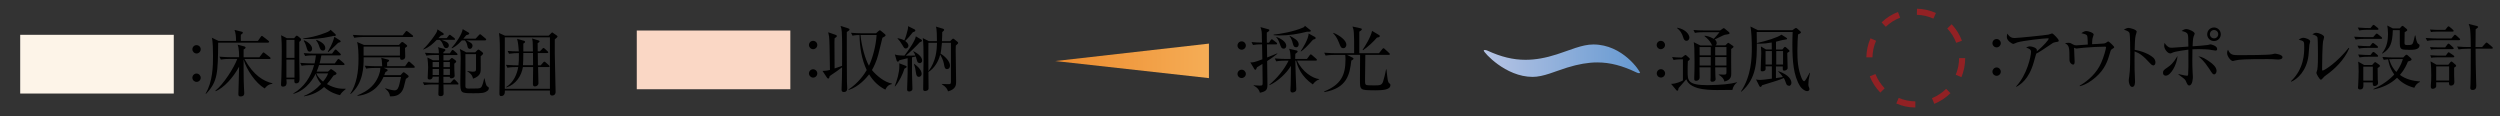 <?xml version="1.0" encoding="UTF-8"?>
<svg xmlns="http://www.w3.org/2000/svg" xmlns:xlink="http://www.w3.org/1999/xlink" viewBox="0 0 344 16">
  <rect x="0" y="0" width="344" height="16" fill="#333333" stroke="none"/>
  <defs>
    <style>
      .cls-1 {
        fill: #000;
      }

      .cls-1, .cls-2, .cls-3, .cls-4, .cls-5, .cls-6 {
        stroke-width: 0px;
      }

      .cls-7 {
        isolation: isolate;
      }

      .cls-2 {
        fill: none;
      }

      .cls-8 {
        fill: #fdf4e8;
        stroke: #f7b52c;
        stroke-dasharray: 0 2;
        stroke-miterlimit: 10;
        stroke-width: .85px;
      }

      .cls-3 {
        fill: #922124;
      }

      .cls-9 {
        clip-path: url(#clippath);
      }

      .cls-4 {
        fill: url(#_名称未設定グラデーション_59);
        mix-blend-mode: multiply;
      }

      .cls-5 {
        fill: url(#_名称未設定グラデーション_31);
      }

      .cls-6 {
        fill: #fad7c5;
      }
    </style>
    <clipPath id="clippath">
      <rect class="cls-2" width="344" height="16"/>
    </clipPath>
    <linearGradient id="_名称未設定グラデーション_31" data-name="名称未設定グラデーション 31" x1="-1497.19" y1="-898.38" x2="-1497.19" y2="-919.21" gradientTransform="translate(1063.23 -1489.77) rotate(-90.06)" gradientUnits="userSpaceOnUse">
      <stop offset="0" stop-color="#f5ad56"/>
      <stop offset="1" stop-color="#ed8c2f"/>
    </linearGradient>
    <linearGradient id="_名称未設定グラデーション_59" data-name="名称未設定グラデーション 59" x1="-1681.36" y1="-2028.96" x2="-1681.36" y2="-2050.08" gradientTransform="translate(-1824.57 -1673) rotate(-90) scale(1 -1)" gradientUnits="userSpaceOnUse">
      <stop offset="0" stop-color="#b6c4e4"/>
      <stop offset="1" stop-color="#6699d1"/>
    </linearGradient>
  </defs>
  <g class="cls-7">
    <g id="_レイヤー_2" data-name="レイヤー 2">
      <g id="PC">
        <g class="cls-9">
          <g>
            <g>
              <polygon class="cls-5" points="166.35 6 166.35 10.75 145.2 8.4 166.35 6"/>
              <g>
                <path class="cls-1" d="M171.43,6.26c0,.32-.27.58-.57.58-.32,0-.58-.26-.58-.57,0-.32.25-.58.57-.58.32,0,.57.25.58.57ZM171.43,10.16c0,.33-.27.57-.57.58-.32,0-.58-.25-.58-.57,0-.31.25-.58.57-.58.32,0,.57.26.58.57Z"/>
                <path class="cls-1" d="M174.36,8.4c.01.62.04,2.85.04,3.28,0,.65-.17.91-1.04,1.08-.05-.26-.24-.68-.87-.98l.02-.05c.17,0,.54.05.81.05.42,0,.42-.06.42-.44,0-.41-.03-2.17-.03-2.54-.3.19-.54.33-.75.46-.08.22-.13.34-.22.34s-.12-.07-.15-.11l-.54-.9c.34,0,.48.02,1.65-.43-.01-.34-.01-.52-.04-2.06-.52,0-.89.02-1.25.09l-.2-.4c.6.05.8.06,1.44.07,0-.08-.02-.43-.02-.64,0-.83,0-.92-.19-1.49l1.09.3c.07.02.13.04.13.12,0,.07-.05.13-.09.16-.04.03-.23.16-.26.18,0,.22.01,1.18.01,1.38h.3l.22-.34c.04-.06.11-.13.16-.13.06,0,.12.05.19.11l.44.34c.06.05.1.1.1.15,0,.1-.08.11-.15.11h-1.25c0,.29.02,1.55.03,1.8.47-.19.93-.37,1.4-.57v.06c-.22.17-.6.49-1.4,1ZM180.66,11.63c-1.61-1.11-2.12-2.45-2.31-3.28h-.11c0,.43.02,1.19.04,1.63.01.36.09,1.95.09,2.28,0,.14-.02.25-.15.34-.14.1-.31.13-.39.13-.19,0-.27-.15-.27-.33,0-.13.04-.67.04-.78.03-1.11.03-2.21.03-2.56-.56.97-1.81,2.16-2.95,2.66l-.03-.06c1.07-.88,2.06-2.09,2.66-3.31h-.53c-.13,0-.68,0-1.17.09l-.2-.4c.66.06,1.34.07,1.53.07h.65c-.03-.88-.07-1.07-.21-1.4l1.05.24c.06,0,.12.06.12.14,0,.08-.03.11-.31.32,0,.12-.02.57-.02.7h1.62s.37-.5.37-.5c.05-.07.09-.13.15-.13.07,0,.13.06.19.11l.56.49c.06.06.1.09.1.15,0,.1-.09.11-.15.11h-2.58c.71,1.56,2.16,2.45,3.04,2.54v.05c-.22.08-.5.19-.89.69ZM179.82,4.37c-1.22.31-2.47.51-3.72.51-.38,0-.63-.02-.85-.04v-.08c.82-.07,2.77-.4,4.08-.98.16-.07.19-.15.22-.24l.66.53c.07.05.16.1.16.18,0,.16-.44.12-.54.11ZM176.63,6.69c-.3,0-.38-.23-.51-.61-.18-.55-.32-.74-.5-.95v-.06c.53.18,1.37.66,1.37,1.23,0,.27-.18.4-.37.4ZM178.33,6.5c-.24,0-.35-.14-.45-.56-.09-.36-.22-.67-.45-.99l.02-.03c.54.28,1.25.63,1.25,1.18,0,.02,0,.41-.38.41ZM180.67,5.46c-.85.98-1.22,1.31-1.65,1.62l-.05-.04c.21-.28,1.09-1.66,1.1-2.43l.87.48c.06.03.1.09.1.16,0,.12-.24.17-.37.21Z"/>
                <path class="cls-1" d="M189.12,12.42c-1.99,0-1.99-.03-1.99-1.44,0-.54.02-2.93.02-3.43h-1.8s.74.37.74.37c.05.03.15.07.15.15,0,.09-.08.14-.3.27-.22,1.95-.61,3.78-3.7,4.33l-.03-.09c2.3-.93,2.93-2.23,2.93-4.38,0-.44-.02-.56-.04-.64h-1.52c-.25,0-.72.01-1.17.09l-.2-.4c.68.06,1.39.07,1.53.07h2.59c0-1.87,0-2.12-.04-2.76-.03-.51-.1-.69-.19-.91l1.1.24c.12.03.19.05.19.14,0,.1-.2.24-.35.33v2.96s2.71,0,2.71,0l.45-.56c.07-.08.11-.13.17-.13.05,0,.11.05.17.11l.6.55c.08.07.1.1.1.16,0,.09-.08.1-.15.1h-3.22c0,.57-.04,2.99-.04,3.3,0,.69,0,.77.2.85.14.05.9.05,1.08.05.71,0,1.02,0,1.2-.52.14-.42.33-1.23.41-1.68h.06c.17,1.57.18,1.73.37,1.89.12.1.17.14.17.27,0,.71-1.23.71-2.19.72ZM184.85,6.63c-.32,0-.39-.2-.6-.74-.29-.77-.63-1.13-.81-1.32l.05-.05c.91.38,1.76,1.05,1.77,1.62,0,.26-.15.49-.41.49ZM189.47,5.17c-.44.53-1.31,1.34-1.92,1.74l-.06-.05c.35-.5,1.13-1.76,1.31-2.61l.89.53c.1.06.17.1.17.18,0,.1-.08.18-.39.21Z"/>
              </g>
            </g>
            <g>
              <g>
                <path class="cls-1" d="M229.11,6.19c0,.32-.27.57-.57.58-.32,0-.58-.26-.58-.57,0-.32.25-.58.57-.58.32,0,.57.25.58.57ZM229.12,10.09c0,.33-.27.58-.57.58-.32,0-.58-.25-.58-.57,0-.31.25-.58.57-.58.32,0,.57.26.58.57Z"/>
                <path class="cls-1" d="M238.37,12.37c-.34,0-1.79.02-2.09.02-.76,0-1.83-.03-2.7-.28-1.17-.35-1.41-.89-1.55-1.2-.15.2-.9,1.02-1.05,1.2-.03.1-.05.25-.07.29,0,.03-.05.08-.11.08-.05,0-.1-.03-.14-.08l-.72-.86c.7,0,1.45-.36,1.63-.48v-2.9c-.3,0-.81,0-1.29.09l-.2-.4c.44.04.73.06,1.33.07l.37-.28c.06-.04.11-.08.14-.08.04,0,.09.03.13.07l.4.36s.07.08.07.13c0,.06-.03.1-.06.12-.05.04-.15.13-.21.18-.03.2-.03,1.21-.03,1.43,0,1.23,0,1.87,2.77,1.87.44,0,2.2-.05,3.23-.23.21-.04.54-.11.8-.17v.04c-.29.17-.58.6-.64,1.02ZM232.05,5.61c-.3,0-.38-.27-.44-.47-.15-.5-.42-.96-.84-1.27l.02-.06c1.21.23,1.67.98,1.67,1.36,0,.24-.16.45-.41.45ZM238.52,6.5s-.26.21-.31.25c-.02.48.01,2.81.01,3.35,0,.34,0,.91-.95,1.12-.06-.42-.42-.72-.77-.93v-.05c.1,0,.58.03.69.03.33,0,.37-.07.37-.36v-.65s-1.55,0-1.55,0c0,.1.03,1.06.03,1.24,0,.04.03.35.03.39,0,.18-.16.36-.46.36-.25,0-.25-.15-.25-.23,0-.05.02-.32.02-.38,0-.2,0-1.16,0-1.38h-1.53c.01.2.02,1.15.02,1.37,0,.37-.29.49-.48.49-.26,0-.26-.16-.26-.27,0-.03,0-.16,0-.19.03-.45.04-1.74.04-2.13,0-1.75-.04-2.31-.11-2.73l.9.45h1.66c-.08-.07-.09-.09-.17-.27-.17-.35-.57-.75-.9-1v-.07c.19.02.63.06,1.26.43.24-.23.51-.57.8-.91h-2.22c-.26,0-.73.01-1.17.09l-.2-.39c.52.04,1.02.06,1.53.06h2.14s.36-.25.36-.25c.04-.03.09-.07.13-.07.05,0,.13.05.16.08l.58.48s.07.07.07.13c0,.02-.02.09-.08.12-.07.04-.49.08-.57.1-.22.06-1.17.56-1.39.65.09.08.27.23.27.5,0,.18-.09.26-.16.31h1.35s.28-.27.28-.27c.04-.04.08-.08.13-.08.03,0,.09.04.11.06l.52.36c.05.03.08.07.08.1,0,.04,0,.06-.03.09ZM235.4,6.48h-1.54c0,.28.01.8.01,1.13h1.53s0-1.13,0-1.13ZM235.4,7.85h-1.53s0,1.17,0,1.17h1.53s0-1.17,0-1.17ZM237.56,6.48h-1.55s0,1.13,0,1.13h1.55s0-1.13,0-1.13ZM237.56,7.85h-1.55s0,1.17,0,1.17h1.55s0-1.17,0-1.17Z"/>
                <path class="cls-1" d="M248.88,10.9c0,.11-.05.5-.05.73,0,.2.02.24.12.47.02.04.03.09.03.15,0,.26-.23.29-.32.29-.36,0-.81-.42-.95-.65-.96-1.51-1.07-3.56-1.08-5.77,0-.73.02-1.2.04-1.72h-4.95c.01.45.02.82.02,1.39,0,2.64,0,4.99-2.13,6.83l-.05-.05c1.43-2.12,1.49-4.61,1.49-6,0-.98-.06-2.37-.19-2.92l1.04.51h4.72s.33-.23.33-.23c.08-.05.13-.08.18-.08s.1.03.17.09l.42.37c.06.05.09.1.09.15s-.04.09-.09.12c-.09.06-.22.13-.31.16-.04.5-.09,1.22-.09,2.23,0,1.32.06,2.51.58,3.78.11.27.26.43.35.43.17,0,.64-.94.75-1.16l.05.02c-.02.14-.15.74-.16.86ZM246.15,11.79c-.26,0-.34-.2-.36-.26-.19-.51-.22-.58-.33-.8-.19.08-.63.28-1.38.5-1.34.41-1.5.46-1.61.5-.1.17-.14.23-.24.23-.07,0-.11-.07-.16-.16l-.44-.87c.14.03.32.07.57.07.23,0,.78-.06,1.61-.18v-1.69s-.87,0-.87,0c0,.05,0,.28.01.33,0,.12-.02.18-.08.23-.13.11-.32.13-.38.13-.22,0-.22-.12-.22-.26,0-.03.08-1.85.08-2.2,0-.07-.01-.68-.05-.97l.7.42h.8s-.01-.96-.01-.96c-.59.11-1.1.16-1.54.16-.23,0-.37,0-.52-.02v-.06c1.31-.29,2.85-.76,3.4-1.16l.65.41c.08.05.13.1.13.14,0,.09-.09.12-.33.14-.34.02-.86.21-1.2.28v1.08s.87,0,.87,0l.23-.28c.05-.06.09-.09.13-.09.05,0,.1.03.17.09l.36.32c.06.05.1.11.1.16,0,.07-.07.12-.31.26.01.3.05,1.76.05,2.09,0,.21-.28.35-.47.35-.12,0-.2-.04-.2-.22,0-.05,0-.29,0-.35h-.94s0,1.6,0,1.6l.95-.15c-.17-.29-.38-.5-.64-.77l.02-.04c1.51.53,1.79,1.21,1.8,1.62,0,.25-.17.42-.39.42ZM243.81,7.03h-.87s0,1.85,0,1.85h.87s0-1.85,0-1.85ZM245.35,7.03h-.94s0,1.85,0,1.85h.94s0-1.85,0-1.85Z"/>
              </g>
              <path class="cls-4" d="M225.68,10.01s-.05.06-.14.06-.22-.03-.38-.11c-1.9-.91-3.58-1.37-5.37-1.37-1.27,0-2.63.24-4.15.71-1.68.52-3.26,1.28-4.75,1.28-3.74,0-6.73-3.38-6.73-3.62,0-.05.05-.08.14-.08.11,0,.24.03.38.09,1.85.85,3.5,1.26,5.23,1.26,1.36,0,2.77-.25,4.34-.76,1.74-.55,3.42-1.35,4.99-1.35,4.07,0,6.43,3.7,6.43,3.89Z"/>
            </g>
            <g>
              <g>
                <path class="cls-1" d="M112.46,6.19c0,.32-.27.58-.57.58-.32,0-.57-.26-.58-.57,0-.32.25-.58.57-.58.32,0,.58.25.58.57ZM112.46,10.1c0,.33-.27.58-.57.58s-.57-.25-.58-.57c0-.31.25-.58.57-.58s.58.26.58.57Z"/>
                <path class="cls-1" d="M116.52,4.39c0,1.03,0,6.35.02,6.87,0,.14.04.75.04.87,0,.13,0,.53-.46.53-.32,0-.32-.24-.32-.33,0-.24.04-1.3.05-1.52,0-.52.02-.78.02-1.55-.14.1-.52.4-.76.56-.74.5-.82.55-.94.64-.05.24-.09.35-.2.35-.07,0-.13-.05-.19-.14l-.6-.91c.31,0,.67-.04,1.02-.14-.04-2.88-.06-4.16-.12-4.6-.02-.14-.04-.24-.12-.58l1.01.35c.09.03.18.08.18.17,0,.1-.09.16-.31.31-.02.19-.02.35-.02.53,0,.58.01,3.1.02,3.62.16-.06.89-.31,1.03-.36,0-1.74.03-3.6-.04-4.68-.02-.37-.07-.5-.17-.81l1.02.32c.15.05.21.09.21.17,0,.09-.08.17-.36.34ZM121.82,12.33c-.94-.46-1.69-1.21-2.23-2.1-.34.44-1.39,1.71-2.81,2.15l-.04-.06c1.37-.88,2.23-2.16,2.52-2.68-.71-1.5-.96-3.16-.99-4.82-.13,0-.56,0-.97.09l-.2-.4c.51.04,1.01.07,1.53.07h1.91s.36-.32.36-.32c.07-.06.12-.09.17-.09s.1.03.17.09l.5.42c.06.05.12.11.12.18,0,.09-.18.22-.44.34-.03.13-.5,2.05-.56,2.28-.24.96-.68,1.83-.88,2.16.62.77,1.75,1.69,2.74,1.85v.08c-.57.12-.74.46-.89.75ZM118.41,4.82c.12,1.51.68,3.4,1.16,4.23.56-1.2.97-2.86,1.05-4.23h-2.21Z"/>
                <path class="cls-1" d="M124.45,9.45c-.2.7-.73,1.81-1.29,2.44l-.05-.02c.35-.91.64-1.85.64-2.83,0-.15,0-.24-.02-.33l.87.33s.16.06.16.14c0,.09-.03.11-.32.28ZM126.53,8.67c-.24,0-.3-.16-.34-.29-.06-.17-.13-.45-.18-.61-.04,0-.35.08-.52.12,0,.34,0,1.82,0,2.13,0,.17.06,2.16.06,2.22,0,.28-.33.35-.44.35-.29,0-.29-.18-.29-.32,0-.07.07-2.07.07-2.21,0-.32,0-1.75,0-2.05-.65.15-.85.2-1.13.28-.11.17-.15.2-.21.2-.07,0-.15-.07-.17-.15l-.25-.85c.28.1.49.14,1.32.16.52-.68,1.48-2.02,1.57-2.65l.76.45s.09.07.09.13c0,.12-.13.17-.31.24-.55.6-1.34,1.36-1.92,1.84.2,0,.9,0,1.31-.02-.07-.23-.14-.35-.29-.55l.04-.04c.45.23,1.19.7,1.19,1.29,0,.28-.25.36-.38.36ZM125.88,4.33s-.24.09-.28.11c-.31.41-.7.87-1.05,1.19.43.32.45.59.45.65,0,.23-.18.39-.36.39-.19,0-.24-.07-.46-.45-.33-.54-.42-.65-.68-.92l.02-.05c.22.04.61.13.92.31.19-.44.37-1.05.46-1.47.04-.17.04-.21.06-.49l.9.45c.07.04.09.11.09.14,0,.05-.02.09-.08.13ZM126.43,10.57c-.26,0-.34-.2-.39-.53-.08-.56-.11-.76-.28-1.24l.03-.02c.12.07,1.03.73,1.03,1.37,0,.32-.25.43-.4.43ZM131.79,6.01c-.07.07-.22.21-.27.26,0,.22-.02.33-.02.59,0,.69.06,3.77.06,4.39,0,.39,0,1.03-1.11,1.32-.12-.32-.2-.55-.86-.98v-.04c.08,0,.6.03.85.03.31,0,.41,0,.41-.35v-5.34s-1.24,0-1.24,0c-.07.82-.16,1.33-.19,1.49.6.34,1.3,1.07,1.3,1.65,0,.32-.2.48-.41.48-.28,0-.34-.24-.4-.58-.06-.31-.12-.69-.54-1.42-.23.94-.82,1.91-1.62,2.39.01.61.02,1.67.02,2.25,0,.36-.45.37-.48.37-.23,0-.26-.11-.26-.29,0-1.17.05-3.62.05-3.98,0-1.15-.01-2.56-.11-3.01l.84.42h1.11c0-.5,0-1.66-.14-2l1,.3c.09.03.13.09.13.15,0,.08-.03.1-.26.31,0,.31,0,.66-.04,1.25h1.13s.26-.26.26-.26c.08-.08.1-.09.15-.09.04,0,.08,0,.15.07l.45.36s.09.08.09.15c0,.04,0,.08-.06.13ZM127.75,5.9c-.02,1.29,0,2.62,0,3.9,1.05-1.36,1.16-2.89,1.18-3.91h-1.18Z"/>
              </g>
              <rect class="cls-6" x="87.62" y="4.2" width="21.13" height="8.08"/>
            </g>
            <g>
              <path class="cls-1" d="M27.62,6.78c0,.32-.27.58-.57.58-.32,0-.57-.26-.58-.57,0-.32.25-.58.57-.58.32,0,.58.25.58.57ZM27.62,10.69c0,.33-.27.58-.57.58s-.58-.25-.58-.57c0-.31.25-.58.57-.58s.57.26.58.57Z"/>
              <path class="cls-1" d="M36.88,5.87h-6.86c-.04,4.12-.04,5.35-1.67,7.04l-.06-.04c.98-1.6,1.03-3.83,1.02-5.19,0-.54-.01-2.01-.16-2.49l.92.44h2.41c0-.61-.05-1.09-.21-1.51l.99.24c.06,0,.15.04.15.13,0,.1-.08.17-.27.29,0,.23-.02.59,0,.85h2.35s.39-.56.39-.56c.06-.08.1-.13.14-.13.07,0,.11.04.2.11l.71.55s.1.08.1.15c0,.09-.09.11-.15.11ZM36.42,12.17c-1.28-.76-2.5-2.59-2.9-3.98,0,.81,0,1.4,0,1.46,0,2.24.09,2.73.09,3.17,0,.45-.38.45-.51.45-.21,0-.3-.09-.3-.3,0-.14.1-3.22.1-3.79-.84,1.55-2.12,2.91-3.22,3.37l-.04-.08c1.12-.89,2.53-3.09,3.01-4.36h-1.1c-.23,0-.72.01-1.16.09l-.2-.4c.79.06,1.37.07,1.53.07h1.18c0-.39,0-1.2-.2-1.72l.93.24c.08.02.16.08.16.16,0,.13-.18.22-.27.26v1.07s2.17,0,2.17,0l.41-.53c.06-.08.1-.14.15-.14.06,0,.11.05.19.11l.69.54s.1.08.1.15c0,.1-.1.11-.15.11h-3.44c1.24,2.26,2.63,3.05,3.84,3.34v.07c-.64.07-.94.49-1.06.65Z"/>
              <path class="cls-1" d="M41.18,5.76c0,.34,0,1.8,0,2.1,0,.82.04,2.13.04,2.95,0,.24,0,.66-.47.66-.26,0-.27-.24-.24-.56h-1.1c0,.09.03.3.03.43,0,.18,0,.58-.52.58-.2,0-.25-.13-.25-.28,0-.18.04-.95.05-1.11.03-.9.05-2.56.05-3.49,0-.99-.01-1.16-.05-1.76,0-.07-.04-.37-.04-.43l.8.41h.99s.21-.25.21-.25c.04-.05.1-.1.14-.1.07,0,.12.02.2.09l.32.26s.09.1.09.19c0,.1-.09.2-.25.32ZM40.52,5.49h-1.11s0,2.47,0,2.47h1.11s0-2.47,0-2.47ZM40.52,8.2h-1.11s0,2.48,0,2.48h1.11s0-2.48,0-2.48ZM46.76,13.09c-.45-.11-1.27-.32-2.17-1.12-.99.93-2.12,1.18-2.77,1.29v-.06c.91-.36,1.71-.93,2.37-1.66-.13-.15-.56-.65-.76-1.39-.19.4-1.12,2.22-3.06,2.77v-.07c1.45-.83,2.41-2.27,2.85-3.89h-.55c-.13,0-.68,0-1.17.09l-.19-.4c.65.06,1.34.07,1.52.07h.46c.07-.35.13-.67.18-1.1h-.31c-.25,0-.72,0-1.17.09l-.2-.4c.67.06,1.39.07,1.53.07h2.37s.33-.44.33-.44c.05-.06.1-.13.16-.13s.12.06.17.11l.45.43c.06.05.1.1.1.16,0,.09-.09.11-.16.11h-2.52c-.11.63-.2.93-.25,1.1h2.1s.35-.48.35-.48c.05-.07.1-.13.16-.13.05,0,.12.06.18.11l.55.47s.1.09.1.15c0,.1-.08.11-.15.11h-3.36c-.11.37-.22.64-.33.9h1.57s.24-.22.24-.22c.05-.05.11-.12.16-.12s.09.02.17.08l.46.33c.06.04.13.12.13.2,0,.1-.11.18-.4.27-.38.54-.59.82-.91,1.18,1.15.67,2.11.66,2.57.64v.06c-.5.41-.56.49-.77.81ZM45.84,4.95c-.08.02-.12.03-.19.05-1.53.34-2.64.37-3.17.37-.35,0-.58,0-.75-.02v-.07c1.81-.19,3.31-.87,3.36-.89.19-.08.27-.16.4-.29l.62.56c.07.06.1.11.1.18,0,.08-.08.14-.36.1ZM42.61,7.1c-.26,0-.32-.2-.46-.67-.14-.48-.25-.65-.36-.82l.05-.06c.39.12,1.11.64,1.11,1.15,0,.28-.18.41-.35.41ZM44.43,6.96c-.31,0-.4-.28-.51-.6-.15-.44-.28-.62-.43-.82l.08-.05c.32.13,1.19.49,1.19,1.12,0,.18-.1.36-.34.36ZM43.52,10.1c.22.51.63.89.93,1.13.2-.23.52-.63.7-1.13h-1.63ZM46.52,5.9c-.97.95-1.06,1.04-1.37,1.28l-.05-.06c.69-1.14.83-1.74.9-2.06l.75.48c.07.04.13.1.13.16,0,.09-.14.14-.37.2Z"/>
              <path class="cls-1" d="M54.91,6.17l.26-.28c.07-.08.11-.11.17-.11.07,0,.12.02.19.08l.34.26c.09.07.16.14.16.19,0,.08-.07.14-.3.29,0,.19.03,1.02.03,1.18,0,.45-.44.45-.47.45-.23,0-.23-.13-.24-.34h-5.01c0,1.3-.03,3.54-1.79,5.05l-.05-.05c.86-1.3,1.14-2.99,1.13-4.81,0-.6-.02-1.76-.2-2.3l.94.4h4.84ZM55.42,4.85l.37-.47c.06-.07.09-.12.15-.12.05,0,.11.04.19.1l.62.48c.06.04.1.09.1.15,0,.07-.07.1-.15.1h-6.78c-.1,0-.71.02-1.17.11l-.2-.4c.65.05,1.34.06,1.53.06h5.34ZM55.75,9.1l.36-.51c.06-.09.09-.12.15-.12s.11.04.19.11l.54.49s.09.1.09.16c0,.05-.06.1-.15.1h-4.13s.4.18.4.18c.09.04.14.09.14.15,0,.07-.09.16-.3.26-.1.27-.13.33-.17.42h2.24s.26-.28.26-.28c.08-.09.12-.12.18-.12.05,0,.11.04.2.11l.37.29c.07.05.11.11.11.16,0,.04-.02.11-.1.16-.1.07-.18.12-.28.19-.04.18-.23.96-.28,1.11-.12.39-.43,1.38-1.91,1.29-.05-.61-.53-.96-.65-1.04l.03-.07c.59.23,1.12.29,1.25.29.39,0,.53-.3.67-.85.13-.54.18-.75.22-.99h-2.41c-.22.49-1.06,2.33-3.58,2.6v-.08c.53-.22,1.5-.63,2.23-1.52.69-.85.91-1.79.91-2.09,0-.06,0-.11,0-.15h-.77c-.18,0-.69,0-1.17.09l-.2-.4c.61.05,1.23.07,1.53.07h.87c-.03-.77-.07-.94-.14-1.16l.91.24c.12.03.18.06.18.14,0,.07-.08.16-.27.26,0,.15-.02.25,0,.52h2.52ZM50.03,6.41s0,1.06,0,1.24h5s0-1.24,0-1.24h-4.99Z"/>
              <path class="cls-1" d="M62.93,11.62h-1.91c0,.34.02.93.02,1.27,0,.34-.36.34-.41.34-.31,0-.31-.18-.31-.3,0-.05.03-1.16.04-1.31h-.81c-.18,0-.68,0-1.17.09l-.2-.39c.61.05,1.23.06,1.53.06h.65s.03-.83.03-.83h-.85c0,.24-.2.39-.42.39-.27,0-.27-.15-.27-.26,0-.2.06-1.2.06-1.43,0-.44-.04-.78-.1-1.35l.75.39h.85c0-.12-.02-.62-.02-.72h-.56c-.25,0-.72.01-1.16.09l-.2-.4c.67.06,1.38.07,1.52.07h.4c-.02-.6-.06-.68-.14-.84l.9.24c.06.02.14.07.14.15s-.1.16-.28.3v.16h.89s.23-.35.23-.35c.04-.05.1-.12.15-.12.07,0,.12.05.19.11l.39.34s.1.1.1.16c0,.09-.09.1-.16.1h-1.78s0,.73,0,.73h.78s.19-.2.19-.2c.07-.08.14-.13.19-.13s.1.03.16.07l.35.26s.09.1.09.16c0,.08-.19.24-.27.29,0,.28,0,.44.01.9,0,.12.04.69.04.77,0,.29-.39.35-.45.35-.1,0-.24-.03-.22-.21h-.88s.01.83.01.83h.97s.33-.37.33-.37c.05-.06.1-.12.17-.12.06,0,.12.05.17.11l.34.36s.09.1.09.15c0,.1-.09.11-.15.11ZM62.47,5.48h-1.72c.58.21,1.01.37,1.01.78,0,.16-.11.36-.35.36-.26,0-.32-.14-.49-.56-.1-.26-.25-.46-.42-.57h-.41c-.51.52-1.02,1.01-1.83,1.32l-.03-.04c.9-.84,1.66-2.01,1.79-2.23.13-.23.15-.31.17-.5l.79.51s.08.08.08.14c0,.09-.05.14-.39.2-.12.12-.18.19-.35.36h1.15s.26-.34.26-.34c.05-.06.1-.13.15-.13.06,0,.13.06.19.11l.44.34s.1.08.1.15c0,.09-.08.11-.15.11ZM60.41,8.53h-.88s0,.71,0,.71h.88s0-.71,0-.71ZM59.53,9.49v.83s.87,0,.87,0v-.83s-.87,0-.87,0ZM61.9,9.48h-.88s0,.83,0,.83h.89s0-.83,0-.83ZM61.9,8.53h-.88s0,.71,0,.71h.88s0-.71,0-.71ZM66.78,5.56h-2.62c.55.26.86.42.86.73,0,.16-.1.43-.36.43-.27,0-.31-.22-.35-.43,0-.03-.09-.48-.34-.73h-.42c-.68.76-1.13.97-1.36,1.08l-.05-.05c.61-.65,1.42-1.87,1.53-2.58l.8.47s.1.07.1.12c0,.12-.12.17-.41.24-.14.16-.25.29-.41.48h1.69s.46-.49.46-.49c.06-.07.11-.12.16-.12.06,0,.12.06.18.11l.56.47s.1.08.1.15c0,.09-.08.11-.15.11ZM67.06,12.49c-.35.32-.82.34-1.86.34-1.85,0-1.86,0-1.86-1.65,0-.51.05-2.74.05-3.2,0-.79-.02-.85-.13-1.25l.88.47h1.25s.27-.27.27-.27c.05-.05.11-.11.17-.11.05,0,.11.03.16.07l.38.3c.06.05.11.12.11.15,0,.14-.22.31-.34.4,0,.26.01,1.39.01,1.62,0,.53,0,.91-.65,1.29-.23.13-.35.15-.42.17,0-.12-.12-.64-.77-.99v-.05c.13,0,.61.09.71.09.48,0,.48-.14.48-.47v-1.95s-1.46,0-1.46,0c.02.8,0,4.2,0,4.37,0,.26.04.37.43.37,1.35,0,1.5,0,1.68-.13.23-.15.39-.91.46-1.26h.06c.21.93.24,1.04.53,1.19.05.03.06.09.06.14,0,.13-.04.24-.19.38Z"/>
              <path class="cls-1" d="M75.5,4.9l.33-.32c.07-.07.11-.12.15-.12.03,0,.08.04.12.07l.52.36s.1.08.1.14c0,.08-.25.28-.38.38v2.03c0,.67.11,4.39.11,5.21,0,.36-.24.5-.48.5-.24,0-.3-.2-.3-.31,0-.06,0-.33,0-.38h-6.2c0,.2.04.76-.53.76-.2,0-.22-.18-.22-.34,0-.83.07-4.53.07-5.24,0-.78,0-2.41-.13-3.1l.82.37h6.02ZM69.46,5.14v7.08s6.21,0,6.21,0v-7.08s-6.21,0-6.21,0ZM73.33,7.05c-.02-1.35-.02-1.38-.12-1.76l.88.27c.07.02.15.06.15.13,0,.09-.07.14-.26.25,0,.11.01,1.04.01,1.12h.3s.33-.34.33-.34c.06-.07.12-.13.17-.13.04,0,.13.08.17.11l.38.35s.1.09.1.15c0,.09-.09.1-.15.1h-1.29c0,.26.02,1.53.02,1.69h.38s.34-.39.34-.39c.06-.07.11-.12.16-.12s.12.04.19.11l.43.38c.06.05.1.09.1.16,0,.09-.08.1-.15.1h-1.43c.01.45.05,1.83.05,2.22,0,.28-.25.44-.49.44-.27,0-.27-.24-.27-.39,0-.36.02-1.94.03-2.27h-1.41c-.2,1.23-.98,2.39-2.26,2.8l-.05-.05c1.06-.65,1.51-1.82,1.67-2.75h-.32c-.18,0-.68,0-1.17.09l-.2-.4c.72.06,1.36.07,1.53.07h.19c.04-.41.08-.88.06-1.68h-.19c-.18,0-.68.01-1.17.09l-.19-.39c.48.04.87.06,1.54.06-.02-.41-.1-1.27-.24-1.73l.97.28c.08.02.13.07.13.14,0,.11-.12.17-.24.24v1.08s1.32,0,1.32,0ZM72.01,7.29c0,.75-.02,1.34-.05,1.68h1.39c0-.09-.01-1.49-.01-1.68h-1.33Z"/>
            </g>
            <g>
              <path class="cls-1" d="M275.31,5.94c0,.32-.27.58-.57.58-.32,0-.58-.26-.58-.57,0-.32.25-.58.57-.58.32,0,.57.25.58.57ZM275.31,9.85c0,.33-.27.58-.57.58-.32,0-.58-.25-.58-.57,0-.31.25-.57.57-.58.32,0,.57.26.58.57Z"/>
              <path class="cls-1" d="M282.8,5.81c-.26.04-.35.11-.71.36-.62.43-1.43.97-1.91,1.21-.06.19-.3,1.06-.35,1.23-.69,2.39-1.89,3.06-2.38,3.34l-.03-.06c1.52-1.62,2.05-4.18,2.05-4.76,0-.29-.17-.41-.68-.59.25-.11.35-.16.5-.16.37,0,.98.23.98.49,0,.06,0,.15-.02.2.99-.78,1.65-1.61,1.65-1.74,0-.03-.01-.06-.14-.06-.52,0-3.51.34-4.2.57-.09.03-.46.21-.54.21-.1,0-.88-.41-.88-.95,0-.17.02-.32.07-.48.37.61.79.61,1.02.61.44,0,4.19-.38,4.64-.47.08,0,.42-.16.49-.16.16,0,.92.8.92.97,0,.17-.04.17-.48.23Z"/>
              <path class="cls-1" d="M290.66,6.73c-.19.1-.21.13-.33.56-.32,1.13-.72,2.26-1.97,3.34-.39.34-1.23,1-2.17,1.23l-.03-.07c1.28-.74,2.38-1.81,2.97-3.16.37-.82.66-1.95.66-2.11,0-.08-.01-.1-.16-.1-.79,0-2,.07-2.8.14-.15,0-1.05.12-1.11.12-.03,0-.06,0-.33-.11.02.17.08,1.79.08,1.93,0,.28-.09.39-.21.39-.19,0-.5-.26-.5-.64,0-1.78-.03-1.97-.62-2.31.11-.02.29-.05.47-.05.25,0,.32.04.68.25.13.08.26.1.44.1.07,0,1.3-.09,1.55-.11-.01-.22-.02-1.06-.08-1.19-.08-.16-.15-.22-.81-.37.38-.29.62-.3.69-.3.27,0,1.01.24,1.01.48,0,.03-.11.39-.14.46-.05.11-.09.69-.08.87.25,0,1.35-.07,1.57-.09.1,0,.25-.02.49-.2.09-.07.12-.09.17-.09.1,0,.81.67.81.79,0,.08-.07.14-.27.24Z"/>
              <path class="cls-1" d="M296.27,8.99c-.15,0-.28-.13-.44-.3-.91-1.01-1.43-1.37-2.11-1.62,0,.39-.02,2.11,0,2.47,0,.26.06,1.4.06,1.63,0,.21,0,.79-.39.79-.33,0-.47-.57-.47-.83,0-.15,0-.24.07-.66.12-.78.13-2.35.13-3.19,0-.43-.01-2.4-.09-2.71-.06-.22-.28-.32-.79-.49.2-.12.44-.24.65-.24.15,0,1.12.21,1.12.52,0,.08-.12.42-.14.5-.11.38-.13,1.52-.14,2,1.01.16,2.01.59,2.56,1.07.18.16.3.41.3.66,0,.33-.2.42-.32.42Z"/>
              <path class="cls-1" d="M298.02,10.41c-.06,0-.39,0-.39-.4,0-.31.13-.4.64-.75.4-.28.74-.53,1.36-1.56-.09,1.22-.94,2.71-1.61,2.71ZM304.87,6.96c-.15,0-.81-.13-.91-.14-.17-.02-.77-.06-1.44-.06-.41,0-.66.01-.84.02-.02.91-.03,2.17.02,3.08,0,.08.04.72.04.73,0,.12-.03,1.17-.51,1.17-.19,0-.25-.13-.48-.66-.07-.16-.24-.31-1-.86v-.05c.89.2,1.01.23,1.19.23.13,0,.14-.06.15-.25.04-.66.05-.94.03-3.34-.18.02-1.86.24-2.17.41-.2.11-.27.11-.32.11-.4,0-.84-.64-.84-1.04,0-.13.02-.26.05-.41.15.24.35.47.6.6.07.04.16.07.42.07.02,0,1.96-.14,2.26-.16-.01-1.32-.02-1.47-.09-1.68-.1-.28-.43-.37-.84-.47.15-.1.38-.26.63-.26.39,0,1.17.37,1.17.63,0,.05-.12.33-.15.39-.1.25-.13,1.04-.14,1.35.28,0,1.96-.15,2.09-.18.06,0,.31-.09.35-.09.15,0,.94.21.94.63,0,.06,0,.23-.2.23ZM304.66,10.23c-.18,0-.23-.08-.7-.81-.7-1.06-1.17-1.44-1.47-1.67.52.06,1.01.34,1.66.82.23.17.85.63.85,1.18,0,.31-.2.49-.34.49ZM304.65,5.65c-.53,0-.94-.42-.94-.93,0-.52.42-.94.94-.94.52,0,.93.42.93.94,0,.52-.42.93-.93.93ZM304.65,4.13c-.32,0-.57.26-.57.58,0,.32.26.57.58.57.32,0,.57-.26.57-.58,0-.32-.26-.57-.58-.57Z"/>
              <path class="cls-1" d="M313.45,8.19c-.09,0-.33-.02-.35-.02-.36-.03-.46-.04-1.12-.04-3.02,0-3.91.06-4.36.18-.03,0-.35.09-.38.09-.26,0-.79-.63-.79-1.09,0-.06,0-.25.12-.47.34.75.64.75,1.68.75.68,0,3.9-.01,4.36-.12.06-.01.35-.09.41-.09s1.05.11,1.05.49c0,.31-.5.32-.61.32Z"/>
              <path class="cls-1" d="M317.77,6.17c-.02.23-.1,1.25-.12,1.46-.26,2.13-1.53,3.26-2.37,3.61l-.05-.06c1.83-1.73,1.83-3.87,1.83-4.7,0-.82-.01-.82-.76-1.02.16-.11.38-.26.65-.26.26,0,.93.22.93.49,0,.08-.1.41-.11.48ZM320.18,10.26c-.34.24-.37.28-.62.56-.05.05-.14.15-.2.15-.19,0-.63-.81-.63-.94,0-.07.12-.37.13-.44.09-.42.09-1.7.09-1.97,0-.37-.01-2.2-.06-2.44-.04-.18-.24-.31-.71-.46.13-.08.33-.21.55-.21.3,0,1.07.3,1.07.59,0,.09-.12.49-.14.56-.1.51-.15,3.28-.14,3.88,0,.04,0,.17.07.17.24,0,2.03-1.14,3.58-3.12l.08.06c-.67,1.63-2.1,2.92-3.06,3.61Z"/>
              <path class="cls-1" d="M327.62,5.35h-2.33c-.09,0-.7,0-1.16.09l-.2-.39c.65.05,1.34.06,1.53.06h1.09s.33-.38.33-.38c.07-.09.11-.11.15-.11.06,0,.1.03.19.1l.46.37c.06.04.1.11.1.16,0,.07-.06.1-.15.1ZM327.06,6.59h-1.31c-.25,0-.72.01-1.16.09l-.2-.4c.67.06,1.38.07,1.52.07h.2s.25-.32.25-.32c.07-.09.1-.12.16-.12.05,0,.1.03.19.1l.41.32s.1.09.1.16c0,.06-.06.1-.15.1ZM327.12,4.1h-1.32c-.13,0-.68,0-1.17.09l-.2-.4c.66.06,1.36.07,1.53.07h.22l.27-.33c.06-.08.1-.11.14-.11.05,0,.11.03.19.1l.4.32c.06.05.1.11.1.15,0,.09-.06.11-.15.11ZM327.16,9.35c0,.19.01,1.14.02,1.58,0,.08.04.41.04.48,0,.32-.32.43-.47.43-.27,0-.26-.22-.26-.5h-1.29c.02.59.04.97-.46.97-.23,0-.28-.13-.28-.25,0-.05,0-.18.02-.24.04-.47.07-1.79.07-1.97,0-.9-.03-1.12-.07-1.37l.82.46h1.11s.24-.27.24-.27c.08-.09.13-.12.17-.12s.09.02.2.1l.37.27s.09.08.09.13c0,.12-.11.19-.32.31ZM327.07,7.81h-1.23c-.18,0-.68,0-1.16.09l-.2-.4c.61.05,1.23.07,1.52.07h.18l.24-.31c.06-.08.11-.11.16-.11.06,0,.11.03.18.09l.37.31c.06.05.1.11.1.16,0,.07-.06.1-.15.1ZM326.5,9.17h-1.31s0,1.92,0,1.92h1.31s0-1.92,0-1.92ZM332.18,12.07c-1.23-.32-1.92-.91-2.35-1.37-.88.86-2.03,1.37-3.24,1.61v-.07c1.8-.79,2.71-1.84,2.86-1.99-.64-.9-.78-1.7-.84-2.09-.37.03-.47.05-.6.08l-.19-.4c.66.06,1.35.07,1.52.07h1.34s.28-.28.28-.28c.07-.07.12-.1.18-.1.05,0,.09.02.18.1l.4.36c.06.06.11.12.11.18,0,.12-.07.17-.5.29-.17.43-.45,1.09-1.1,1.85.79.58,1.77.83,2.76.9v.06c-.38.17-.63.45-.78.81ZM331.44,6.85c-1.23,0-1.23-.07-1.23-1.26v-1.35s0-.05-.01-.09h-.95c-.05,1.73-.32,2.55-1.43,3.22l-.05-.05c.69-.83.82-1.81.82-2.63,0-.53-.06-.9-.1-1.18l.76.4h.95s.21-.23.21-.23c.07-.08.12-.12.17-.12.05,0,.11.04.17.09l.39.32c.06.05.1.11.1.16,0,.08-.07.14-.36.3,0,.38-.02,1.08-.02,1.49,0,.22.06.28.42.28.18,0,.49,0,.61-.1.15-.12.19-.3.41-1.22h.06c.05.32.17,1.02.38,1.14.17.1.19.14.19.21,0,.62-.81.63-1.48.63ZM329.18,8.14c-.13,0-.31,0-.43.01.29.99.74,1.51.99,1.75.63-.86.81-1.51.89-1.77h-1.46Z"/>
              <path class="cls-1" d="M337.32,5.29l.33-.39c.06-.07.1-.12.15-.12.06,0,.15.07.19.11l.42.38s.1.09.1.15c0,.09-.09.11-.16.11h-3.22c-.17,0-.68,0-1.16.09l-.2-.4c.72.06,1.35.07,1.52.07h2.04ZM336.46,4.11l.3-.37c.06-.07.1-.12.15-.12s.15.06.19.1l.42.37s.1.09.1.15c0,.08-.06.11-.15.11h-2.14c-.48,0-.67.03-.83.06l-.13-.35c.55.04.99.05,1.08.05h1.02ZM336.46,6.52l.29-.39c.07-.09.11-.13.16-.13.07,0,.16.08.19.11l.44.4c.05.05.09.1.09.15,0,.07-.05.1-.15.1h-2.15c-.49,0-.68.04-.82.06l-.14-.34c.54.04.99.04,1.08.04h1.02ZM336.54,7.65l.24-.33c.07-.09.11-.13.15-.13.06,0,.09.04.2.11l.48.33s.1.09.1.15c0,.08-.06.11-.16.11h-2.19c-.48,0-.67.03-.82.06l-.14-.35c.55.04,1,.05,1.08.05h1.07ZM336.9,8.9l.24-.31s.12-.13.17-.13.13.05.19.11l.39.34s.08.08.08.14c0,.08-.13.17-.28.26v1.04c0,.15.03.8.03.94,0,.36-.24.49-.46.49-.25,0-.29-.15-.28-.46h-1.76c0,.13.01.51,0,.56-.03.23-.3.34-.48.34-.17,0-.26-.1-.26-.27,0-.05,0-.16,0-.2.05-.38.06-1,.06-1.3,0-.55-.01-1.54-.1-2.01l.83.47h1.63ZM335.22,9.14v1.94s1.78,0,1.78,0v-1.94s-1.78,0-1.78,0ZM341.55,6.46l.43-.48c.05-.06.13-.13.17-.13.05,0,.12.05.19.11l.57.48s.1.09.1.15c0,.1-.09.11-.16.11h-2.21c.01,1.41.02,2.76.08,4.6.01.2.02.41.02.5,0,.37-.15.58-.51.58-.25,0-.32-.12-.32-.29,0-.09.03-.42.03-.48.03-.72.04-1.76.04-4.9h-.51c-.44,0-.94.04-1.17.09l-.2-.4c.59.06,1.28.07,1.53.07h.35c0-.71-.01-1.72-.09-2.43-.03-.29-.11-.55-.2-.74l1.11.27c.08.02.19.07.19.13,0,.08-.1.17-.34.33.01.46-.02,2.05-.02,2.45h.92Z"/>
            </g>
            <rect class="cls-8" x="2.78" y="4.79" width="21.13" height="8.08"/>
            <path class="cls-3" d="M263.54,14.79c-.91,0-1.78-.19-2.61-.55l.33-.77c.72.31,1.49.47,2.29.48v.84ZM266.16,14.29l-.32-.78c.73-.3,1.39-.73,1.95-1.29l.59.6c-.64.64-1.39,1.13-2.23,1.47ZM258.73,12.74c-.63-.65-1.12-1.4-1.45-2.24l.78-.31c.29.73.72,1.39,1.27,1.96l-.6.59ZM269.88,10.61l-.77-.32c.3-.73.46-1.5.46-2.29h.84c0,.91-.18,1.79-.52,2.62ZM257.65,7.89h-.84c.02-.92.21-1.8.57-2.62l.77.34c-.32.72-.48,1.49-.5,2.28ZM269.18,5.9c-.28-.74-.69-1.41-1.24-1.98l.61-.58c.62.66,1.1,1.42,1.41,2.26l-.79.29ZM259.49,3.69l-.58-.61c.65-.63,1.41-1.11,2.25-1.43l.3.78c-.74.28-1.4.71-1.97,1.25ZM266.04,2.56c-.72-.32-1.48-.5-2.28-.52l.02-.84c.9.02,1.78.22,2.6.59l-.34.77Z"/>
          </g>
        </g>
      </g>
    </g>
  </g>
</svg>